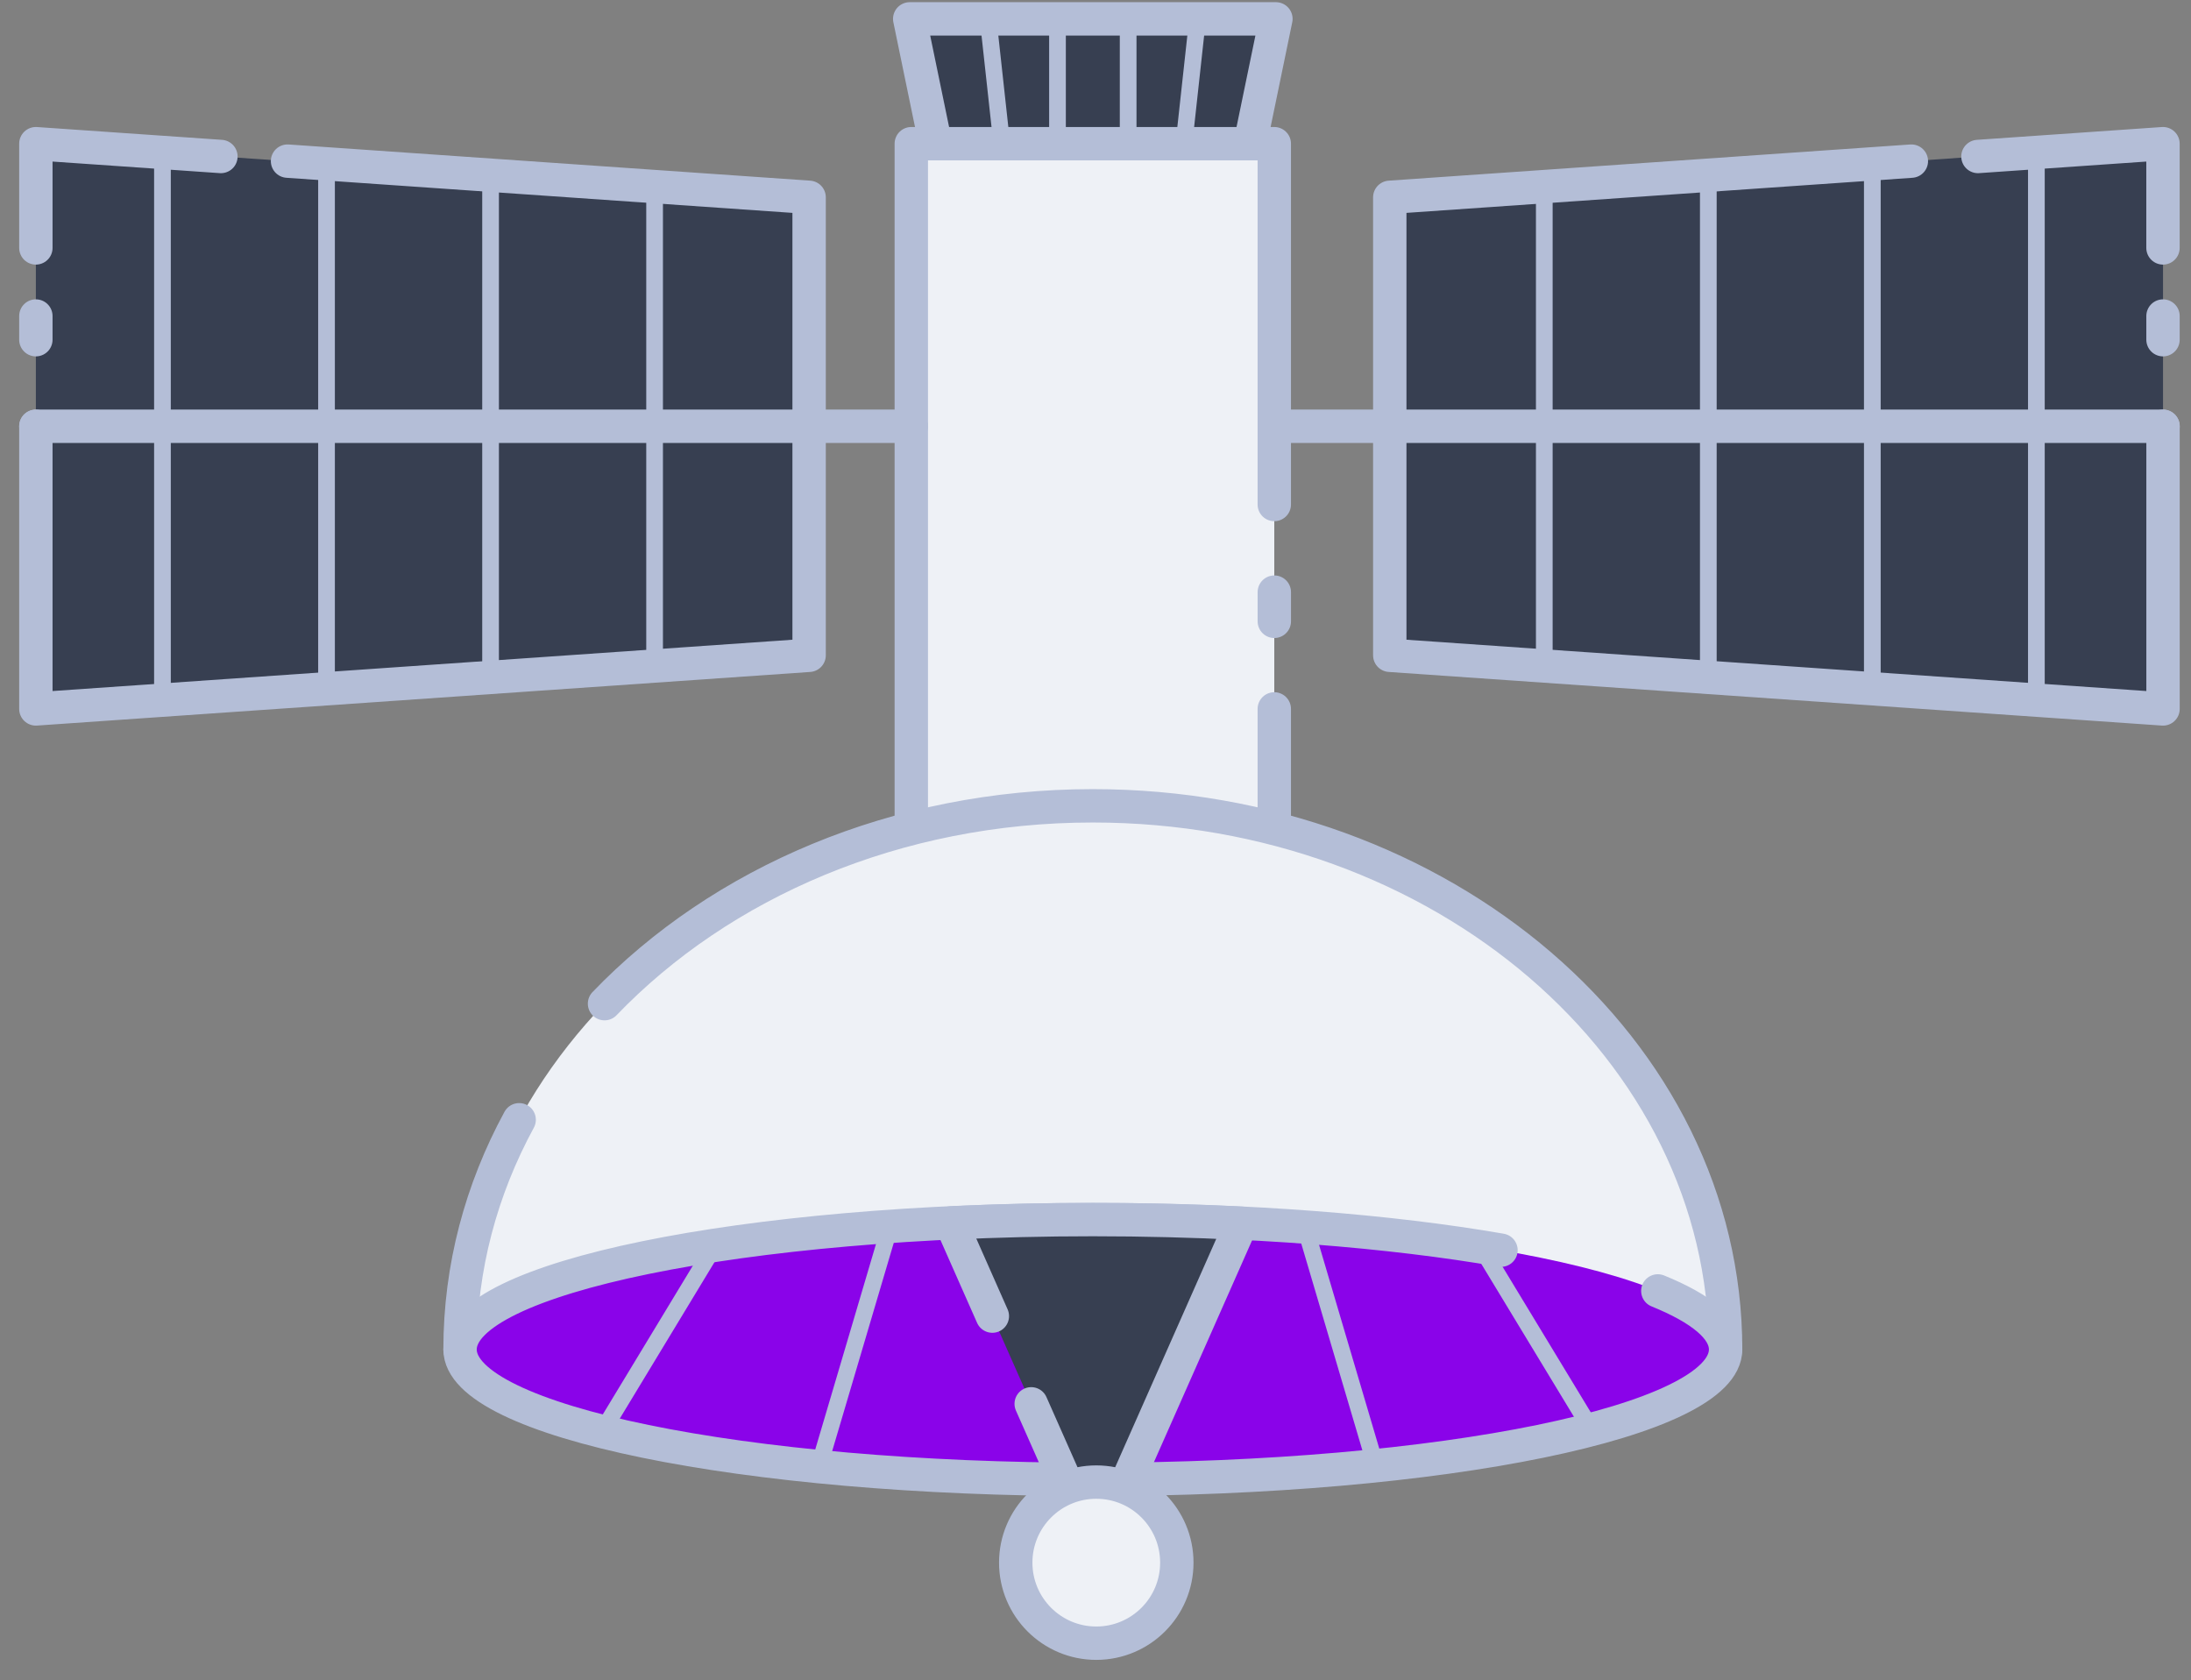 <svg width="103" height="79" viewBox="0 0 103 79" fill="none" xmlns="http://www.w3.org/2000/svg">
<rect x="0" y="0" width="103" height="79" fill="#808080" stroke="none"/>
<path d="M58.414 8.473H44.333L42.766 0.887H59.981L58.414 8.473Z" fill="#373F51"/>
<path d="M58.414 8.473H44.333L42.766 0.887H59.981L58.414 8.473Z" stroke="#B4BED7" stroke-width="1.569" stroke-miterlimit="10" stroke-linecap="round" stroke-linejoin="round"/>
<path d="M74.127 59.509C74.647 59.636 75.141 59.766 75.609 59.9" stroke="#B4BED7" stroke-width="1.569" stroke-miterlimit="10" stroke-linecap="round" stroke-linejoin="round"/>
<path d="M59.905 6.755H42.84V42.294H59.905V6.755Z" fill="#EEF1F6"/>
<path d="M59.906 27.837V29.21" stroke="#B4BED7" stroke-width="1.569" stroke-miterlimit="10" stroke-linecap="round" stroke-linejoin="round"/>
<path d="M59.905 33.327V42.294H42.84V6.755H59.905V23.718" stroke="#B4BED7" stroke-width="1.569" stroke-miterlimit="10" stroke-linecap="round" stroke-linejoin="round"/>
<path d="M51.374 37.883C34.945 37.883 21.627 49.326 21.627 63.443H81.122C81.123 49.326 67.805 37.883 51.374 37.883Z" fill="#EEF1F6"/>
<path d="M24.406 52.642C22.624 55.923 21.627 59.583 21.627 63.443H81.122C81.122 49.327 67.804 37.883 51.374 37.883C42.133 37.883 33.876 41.503 28.419 47.184" stroke="#B4BED7" stroke-width="1.569" stroke-miterlimit="10" stroke-linecap="round" stroke-linejoin="round"/>
<path d="M81.122 63.443C81.122 66.817 67.804 69.551 51.374 69.551C34.945 69.551 21.627 66.817 21.627 63.443C21.627 60.071 34.945 57.335 51.374 57.335C67.804 57.335 81.122 60.071 81.122 63.443Z" fill="#8A03E9"/>
<path d="M77.935 60.689C79.973 61.516 81.122 62.453 81.122 63.442C81.122 66.815 67.804 69.55 51.374 69.55C34.945 69.55 21.627 66.815 21.627 63.442C21.627 60.07 34.945 57.334 51.374 57.334C58.686 57.334 65.383 57.875 70.562 58.774" stroke="#B4BED7" stroke-width="1.569" stroke-miterlimit="10" stroke-linecap="round" stroke-linejoin="round"/>
<path d="M51.373 57.335C49.082 57.335 46.855 57.391 44.713 57.492L50.047 69.544L51.54 72.916L53.034 69.541L58.359 57.508C56.119 57.396 53.781 57.335 51.373 57.335Z" fill="#373F51"/>
<path d="M48.477 65.997L50.047 69.544L51.54 72.916L53.034 69.541L58.359 57.508C56.119 57.396 53.78 57.335 51.373 57.335C49.082 57.335 46.855 57.391 44.713 57.492L46.651 61.873" stroke="#B4BED7" stroke-width="1.569" stroke-miterlimit="10" stroke-linecap="round" stroke-linejoin="round"/>
<path d="M55.323 73.463C55.323 75.554 53.628 77.25 51.536 77.25C49.445 77.25 47.75 75.554 47.75 73.463C47.75 71.372 49.445 69.676 51.536 69.676C53.629 69.676 55.323 71.372 55.323 73.463Z" fill="#EEF1F6"/>
<path d="M55.323 73.463C55.323 75.554 53.628 77.25 51.536 77.25C49.445 77.25 47.75 75.554 47.75 73.463C47.75 71.372 49.445 69.676 51.536 69.676C53.629 69.676 55.323 71.372 55.323 73.463Z" stroke="#B4BED7" stroke-width="1.569" stroke-miterlimit="10" stroke-linecap="round" stroke-linejoin="round"/>
<path d="M41.835 57.657L38.496 68.95" stroke="#B4BED7" stroke-width="0.785" stroke-miterlimit="10" stroke-linecap="round" stroke-linejoin="round"/>
<path d="M33.61 58.543L28.309 67.299" stroke="#B4BED7" stroke-width="0.785" stroke-miterlimit="10" stroke-linecap="round" stroke-linejoin="round"/>
<path d="M61.344 57.657L64.682 68.95" stroke="#B4BED7" stroke-width="0.785" stroke-miterlimit="10" stroke-linecap="round" stroke-linejoin="round"/>
<path d="M69.566 58.543L74.871 67.299" stroke="#B4BED7" stroke-width="0.785" stroke-miterlimit="10" stroke-linecap="round" stroke-linejoin="round"/>
<path d="M38.037 30.807L1.686 33.327V6.755L38.037 9.275V30.807Z" fill="#373F51"/>
<path d="M1.686 11.655V6.755L10.385 7.357" stroke="#B4BED7" stroke-width="1.569" stroke-miterlimit="10" stroke-linecap="round" stroke-linejoin="round"/>
<path d="M1.686 15.97V14.857" stroke="#B4BED7" stroke-width="1.569" stroke-miterlimit="10" stroke-linecap="round" stroke-linejoin="round"/>
<path d="M13.517 7.575L38.037 9.276V30.807L1.686 33.328V20.04" stroke="#B4BED7" stroke-width="1.569" stroke-miterlimit="10" stroke-linecap="round" stroke-linejoin="round"/>
<path d="M42.842 20.04H1.686" stroke="#B4BED7" stroke-width="1.569" stroke-miterlimit="10" stroke-linecap="round" stroke-linejoin="round"/>
<path d="M7.637 7.167V32.914" stroke="#B4BED7" stroke-width="0.785" stroke-miterlimit="10" stroke-linecap="round" stroke-linejoin="round"/>
<path d="M15.35 7.701V32.38" stroke="#B4BED7" stroke-width="0.785" stroke-miterlimit="10" stroke-linecap="round" stroke-linejoin="round"/>
<path d="M23.062 8.237V31.845" stroke="#B4BED7" stroke-width="0.785" stroke-miterlimit="10" stroke-linecap="round" stroke-linejoin="round"/>
<path d="M30.773 8.771V31.311" stroke="#B4BED7" stroke-width="0.785" stroke-miterlimit="10" stroke-linecap="round" stroke-linejoin="round"/>
<path d="M65.334 30.807L101.685 33.327V6.755L65.334 9.275V30.807Z" fill="#373F51"/>
<path d="M101.683 11.655V6.755L92.984 7.357" stroke="#B4BED7" stroke-width="1.569" stroke-miterlimit="10" stroke-linecap="round" stroke-linejoin="round"/>
<path d="M101.684 15.97V14.857" stroke="#B4BED7" stroke-width="1.569" stroke-miterlimit="10" stroke-linecap="round" stroke-linejoin="round"/>
<path d="M89.854 7.575L65.334 9.276V30.807L101.685 33.328V20.04" stroke="#B4BED7" stroke-width="1.569" stroke-miterlimit="10" stroke-linecap="round" stroke-linejoin="round"/>
<path d="M60.529 20.04H101.686" stroke="#B4BED7" stroke-width="1.569" stroke-miterlimit="10" stroke-linecap="round" stroke-linejoin="round"/>
<path d="M95.731 7.167V32.914" stroke="#B4BED7" stroke-width="0.785" stroke-miterlimit="10" stroke-linecap="round" stroke-linejoin="round"/>
<path d="M88.019 7.701V32.38" stroke="#B4BED7" stroke-width="0.785" stroke-miterlimit="10" stroke-linecap="round" stroke-linejoin="round"/>
<path d="M80.309 8.237V31.845" stroke="#B4BED7" stroke-width="0.785" stroke-miterlimit="10" stroke-linecap="round" stroke-linejoin="round"/>
<path d="M72.598 8.771V31.311" stroke="#B4BED7" stroke-width="0.785" stroke-miterlimit="10" stroke-linecap="round" stroke-linejoin="round"/>
<path d="M46.451 0.887L47.093 6.755" stroke="#B4BED7" stroke-width="0.785" stroke-miterlimit="10" stroke-linecap="round" stroke-linejoin="round"/>
<path d="M49.713 0.887V6.755" stroke="#B4BED7" stroke-width="0.785" stroke-miterlimit="10" stroke-linecap="round" stroke-linejoin="round"/>
<path d="M56.298 0.887L55.656 6.755" stroke="#B4BED7" stroke-width="0.785" stroke-miterlimit="10" stroke-linecap="round" stroke-linejoin="round"/>
<path d="M53.035 0.887V6.755" stroke="#B4BED7" stroke-width="0.785" stroke-miterlimit="10" stroke-linecap="round" stroke-linejoin="round"/>
</svg>
